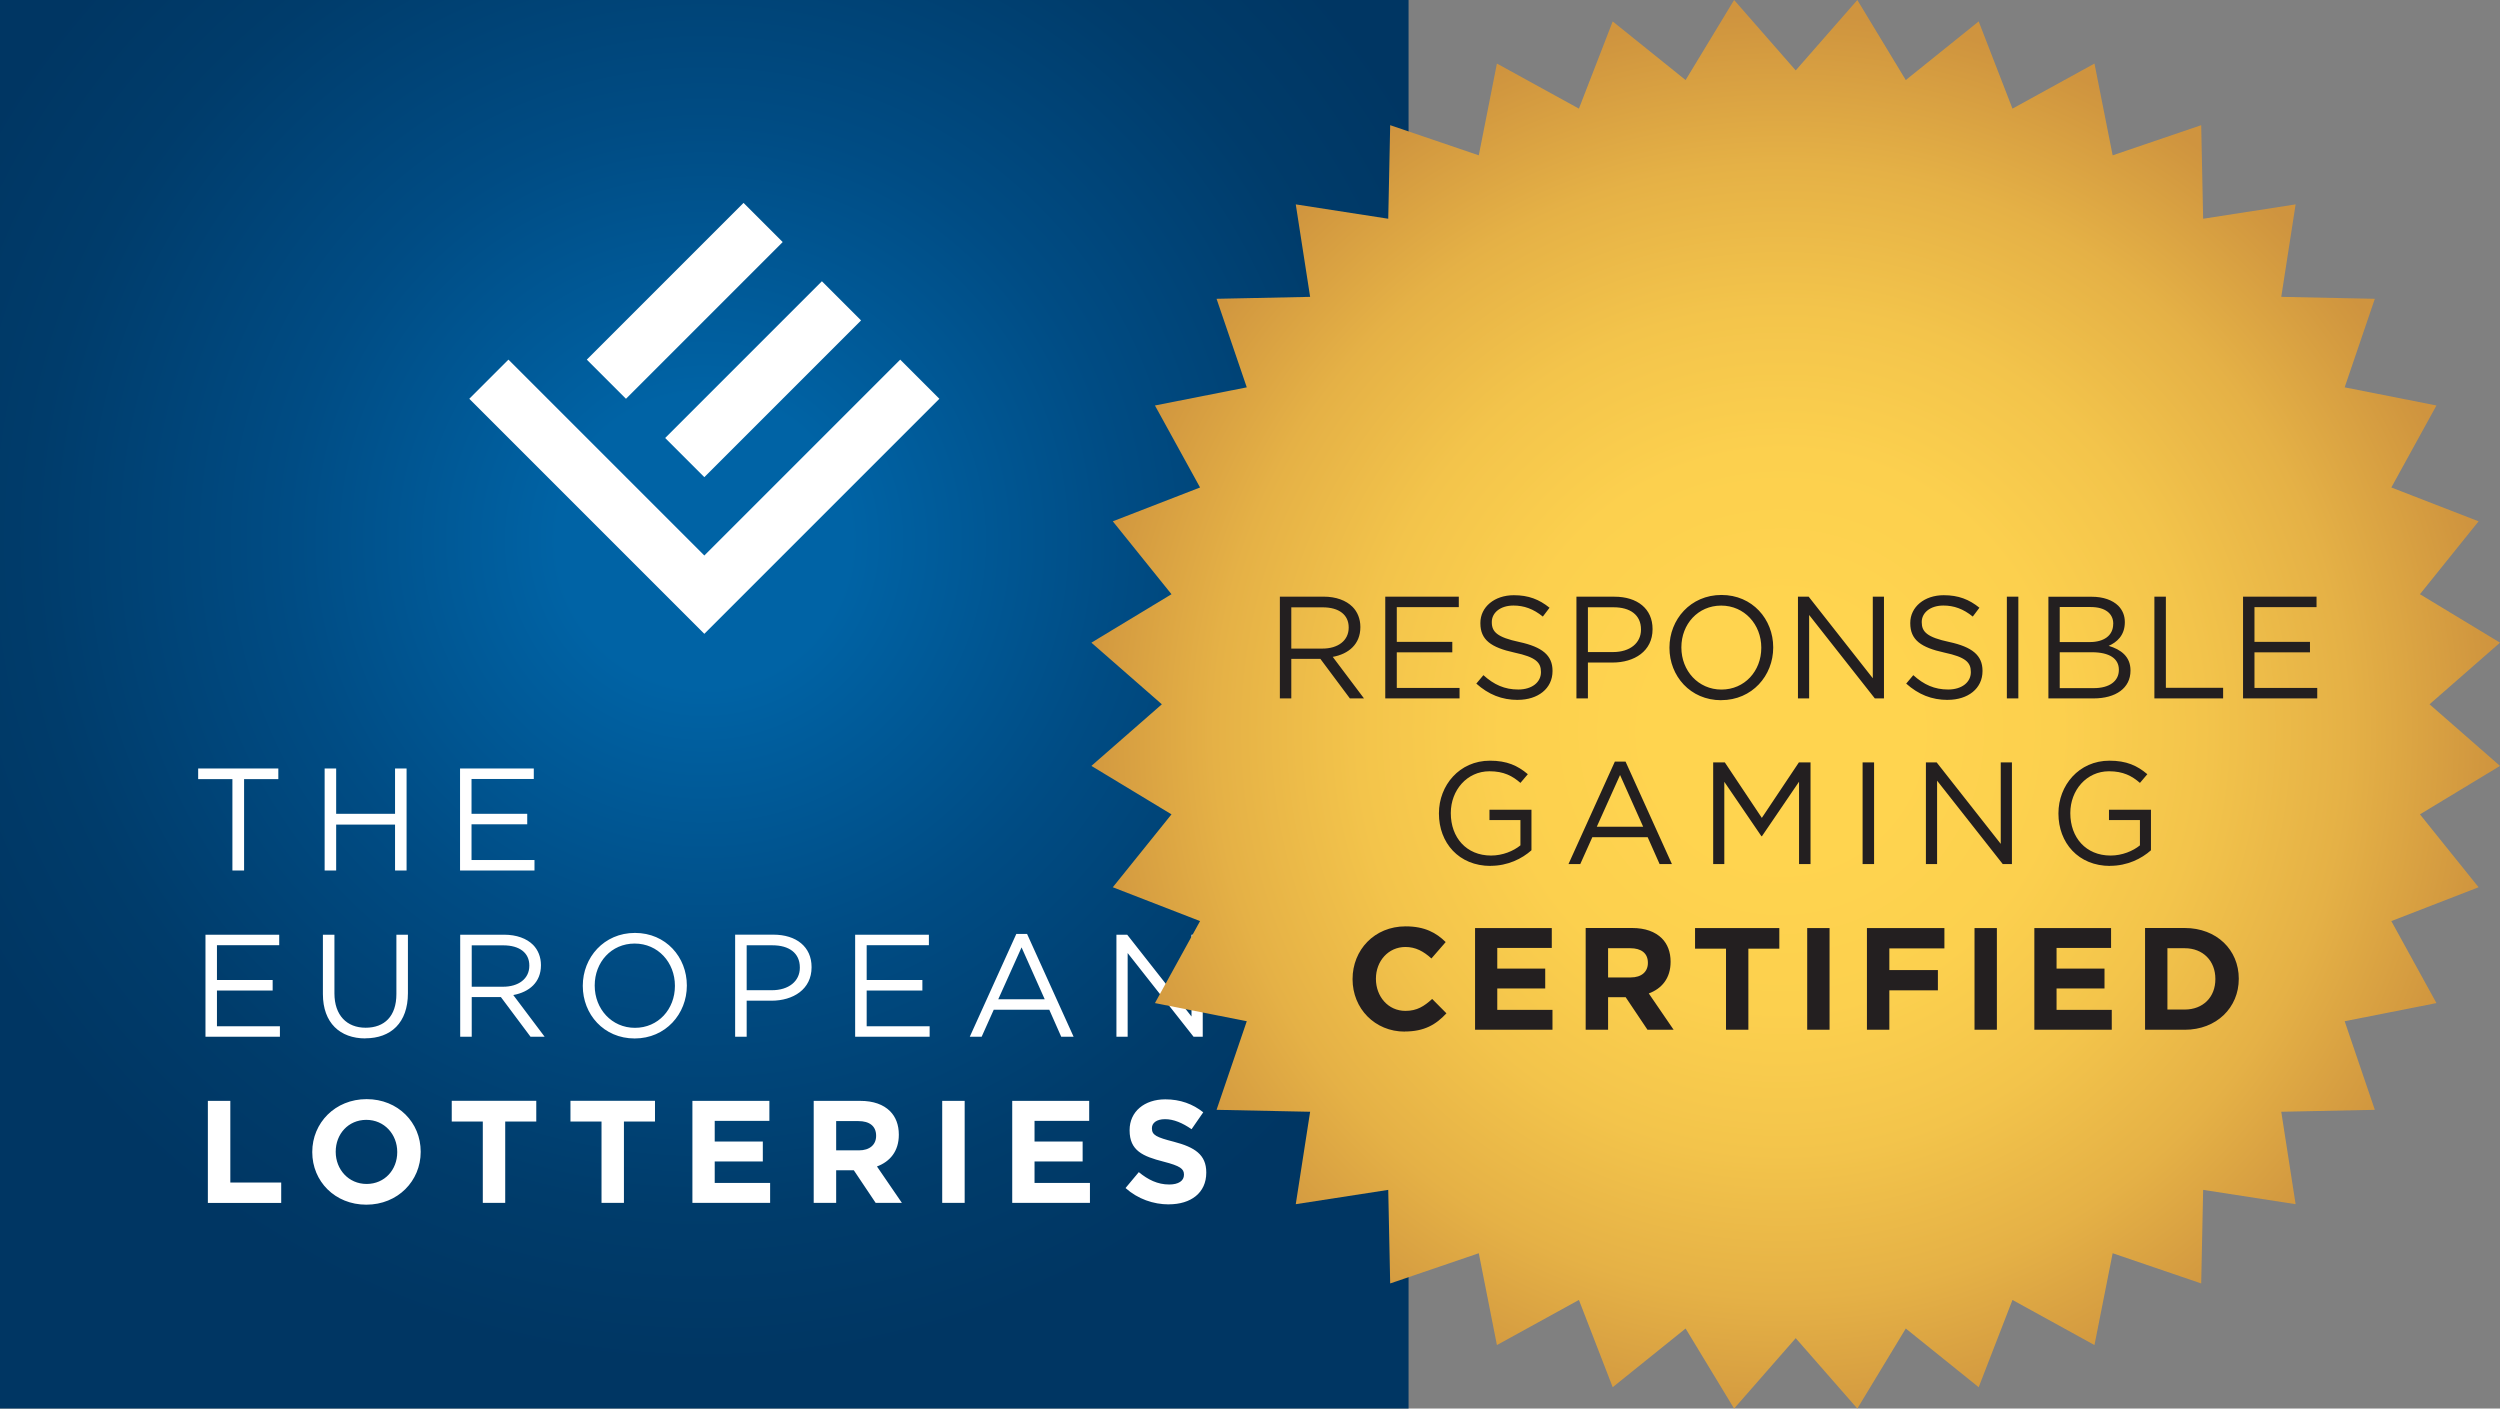 <?xml version="1.0" encoding="utf-8"?>
<svg xmlns="http://www.w3.org/2000/svg" xmlns:xlink="http://www.w3.org/1999/xlink" id="Layer_2" data-name="Layer 2" viewBox="0 0 503.1 283.46">
  <rect x="0" y="0" width="503.1" height="283.46" fill="#808080" stroke="none"/>
  <defs>
    <style>
      .cls-1 {
        fill: none;
      }

      .cls-2 {
        clip-path: url(#clippath);
      }

      .cls-3 {
        fill: url(#EL_cert_yellow);
      }

      .cls-4 {
        fill: #fff;
      }

      .cls-5 {
        fill: #231f20;
      }

      .cls-6 {
        clip-path: url(#clippath-1);
      }

      .cls-7 {
        clip-path: url(#clippath-3);
      }

      .cls-8 {
        clip-path: url(#clippath-2);
      }

      .cls-9 {
        fill: url(#radial-gradient);
      }
    </style>
    <clipPath id="clippath">
      <rect class="cls-1" width="283.46" height="283.46"/>
    </clipPath>
    <clipPath id="clippath-1">
      <rect class="cls-1" width="283.46" height="283.46"/>
    </clipPath>
    <radialGradient id="radial-gradient" cx="141.69" cy="108.82" fx="141.69" fy="108.82" r="195.59" gradientUnits="userSpaceOnUse">
      <stop offset=".15" stop-color="#0063a5"/>
      <stop offset=".43" stop-color="#004c84"/>
      <stop offset=".69" stop-color="#003c6b"/>
      <stop offset=".85" stop-color="#003663"/>
    </radialGradient>
    <clipPath id="clippath-2">
      <polygon class="cls-1" points="373.77 0 361.37 14.17 348.97 0 339.21 16.11 324.54 4.31 317.74 21.86 301.24 12.79 297.59 31.26 279.76 25.19 279.37 44.02 260.76 41.13 263.65 59.74 244.82 60.13 250.9 77.95 232.42 81.6 241.5 98.1 223.94 104.91 235.75 119.58 219.63 129.33 233.81 141.73 219.63 154.13 235.75 163.88 223.94 178.55 241.5 185.36 232.42 201.86 250.9 205.51 244.82 223.34 263.65 223.73 260.76 242.33 279.37 239.45 279.76 258.28 297.59 252.2 301.24 270.68 317.74 261.6 324.54 279.16 339.21 267.35 348.97 283.46 361.37 269.29 373.77 283.46 383.52 267.35 398.19 279.16 404.99 261.6 421.49 270.68 425.15 252.2 442.97 258.28 443.36 239.45 461.97 242.33 459.08 223.73 477.91 223.34 471.84 205.51 490.31 201.86 481.23 185.36 498.79 178.55 486.99 163.88 503.1 154.13 488.92 141.73 503.1 129.33 486.99 119.58 498.79 104.91 481.23 98.1 490.31 81.6 471.84 77.95 477.91 60.13 459.08 59.74 461.97 41.13 443.36 44.02 442.97 25.19 425.15 31.26 421.49 12.79 404.99 21.86 398.19 4.31 383.52 16.11 373.77 0 373.77 0"/>
    </clipPath>
    <clipPath id="clippath-3">
      <rect class="cls-1" x="219.67" width="283.46" height="283.46"/>
    </clipPath>
    <radialGradient id="EL_cert_yellow" data-name="EL cert yellow" cx="362.03" cy="148.7" fx="362.03" fy="148.7" r="170.08" gradientTransform="translate(-3.59 -1.54)" gradientUnits="userSpaceOnUse">
      <stop offset=".15" stop-color="#ffd44f"/>
      <stop offset=".33" stop-color="#fcd04e"/>
      <stop offset=".5" stop-color="#f3c44b"/>
      <stop offset=".67" stop-color="#e5b146"/>
      <stop offset=".83" stop-color="#d1973f"/>
      <stop offset=".85" stop-color="#cf943f"/>
    </radialGradient>
  </defs>
  <g id="EL_Logo_4c" data-name="EL Logo 4c">
    <g>
      <g class="cls-2">
        <g class="cls-6">
          <rect class="cls-9" x="-53.9" y="-86.77" width="391.18" height="391.18"/>
        </g>
      </g>
      <path class="cls-4" d="m189.04,80.25l-7.88-7.88-39.42,39.42-39.42-39.42-7.88,7.88,39.42,39.42,7.88,7.88,7.88-7.88,39.42-39.42h0Zm-47.3,15.77l31.54-31.54-7.88-7.88-31.54,31.54,7.88,7.88h0Zm-15.77-15.77l31.54-31.54-7.88-7.88-31.54,31.54,7.88,7.88h0Z"/>
      <path class="cls-4" d="m41.84,242.08h14.75v-4.11h-10.24v-16.43h-4.52v20.53h0Zm31.88.35c6.34,0,10.94-4.78,10.94-10.62v-.06c0-5.84-4.55-10.56-10.88-10.56s-10.94,4.78-10.94,10.62v.06c0,5.84,4.55,10.56,10.88,10.56h0Zm.06-4.17c-3.64,0-6.22-2.93-6.22-6.45v-.06c0-3.52,2.52-6.39,6.16-6.39s6.22,2.93,6.22,6.45v.06c0,3.52-2.52,6.39-6.16,6.39h0Zm23.37,3.81h4.52v-16.37h6.25v-4.17h-17.01v4.17h6.25v16.37h0Zm23.89,0h4.52v-16.37h6.25v-4.17h-17.01v4.17h6.25v16.37h0Zm18.3,0h15.64v-4.02h-11.15v-4.31h9.68v-4.02h-9.68v-4.16h11v-4.02h-15.49v20.53h0Zm24.41,0h4.52v-6.57h3.55l4.4,6.57h5.28l-5.02-7.33c2.61-.97,4.4-3.05,4.4-6.37v-.06c0-1.94-.62-3.55-1.76-4.69-1.35-1.35-3.37-2.08-5.98-2.08h-9.39v20.53h0Zm4.52-10.56v-5.9h4.49c2.2,0,3.55,1,3.55,2.93v.06c0,1.73-1.26,2.9-3.46,2.9h-4.58Zm21.34,10.56h4.52v-20.53h-4.52v20.53h0Zm14.1,0h15.63v-4.02h-11.15v-4.31h9.68v-4.02h-9.68v-4.16h11v-4.02h-15.49v20.53h0Zm31.5.29c4.43,0,7.54-2.29,7.54-6.37v-.06c0-3.58-2.35-5.07-6.51-6.16-3.55-.91-4.43-1.35-4.43-2.7v-.06c0-1,.91-1.79,2.64-1.79s3.52.76,5.34,2.02l2.35-3.4c-2.08-1.67-4.63-2.61-7.63-2.61-4.2,0-7.19,2.46-7.19,6.19v.06c0,4.08,2.67,5.22,6.8,6.28,3.43.88,4.14,1.47,4.14,2.61v.06c0,1.2-1.11,1.94-2.96,1.94-2.35,0-4.28-.97-6.13-2.49l-2.67,3.2c2.46,2.2,5.6,3.29,8.71,3.29h0Z"/>
      <path class="cls-4" d="m41.34,208.63h14.99v-2.11h-12.67v-7.19h11.21v-2.11h-11.21v-7.01h12.53v-2.11h-14.84v20.53h0Zm32.18.32c5.13,0,8.57-3.11,8.57-9.09v-11.76h-2.32v11.94c0,4.49-2.41,6.78-6.19,6.78s-6.28-2.49-6.28-6.92v-11.79h-2.32v11.94c0,5.81,3.46,8.92,8.54,8.92h0Zm19.09-.32h2.32v-7.98h5.87l5.96,7.98h2.84l-6.31-8.39c3.23-.59,5.57-2.58,5.57-5.98v-.06c0-1.61-.59-3.05-1.58-4.05-1.29-1.29-3.31-2.05-5.84-2.05h-8.83v20.53h0Zm2.32-10.06v-8.33h6.34c3.31,0,5.25,1.53,5.25,4.05v.06c0,2.64-2.2,4.22-5.28,4.22h-6.31Zm32.79,10.41c6.25,0,10.5-4.96,10.5-10.62v-.06c0-5.66-4.19-10.56-10.44-10.56s-10.5,4.96-10.5,10.62v.06c0,5.66,4.19,10.56,10.44,10.56h0Zm.06-2.14c-4.69,0-8.1-3.81-8.1-8.48v-.06c0-4.66,3.34-8.42,8.04-8.42s8.1,3.81,8.1,8.48v.06c0,4.66-3.34,8.42-8.04,8.42h0Zm20.16,1.79h2.32v-7.25h4.99c4.37,0,8.07-2.29,8.07-6.72v-.06c0-4.05-3.05-6.51-7.69-6.51h-7.69v20.53h0Zm2.32-9.36v-9.04h5.19c3.31,0,5.51,1.53,5.51,4.46v.06c0,2.7-2.23,4.52-5.63,4.52h-5.07Zm21.83,9.36h14.99v-2.11h-12.67v-7.19h11.21v-2.11h-11.21v-7.01h12.52v-2.11h-14.84v20.53h0Zm23.08,0h2.38l2.43-5.43h11.18l2.4,5.43h2.49l-9.36-20.68h-2.17l-9.36,20.68h0Zm5.72-7.54l4.69-10.44,4.66,10.44h-9.36Zm23.78,7.54h2.26v-16.84l13.26,16.84h1.85v-20.53h-2.26v16.46l-12.94-16.46h-2.17v20.53h0Z"/>
      <path class="cls-4" d="m46.77,175.18h2.35v-18.39h6.89v-2.14h-16.13v2.14h6.89v18.39h0Zm18.56,0h2.32v-9.24h11.85v9.24h2.32v-20.53h-2.32v9.12h-11.85v-9.12h-2.32v20.53h0Zm27.24,0h14.99v-2.11h-12.67v-7.19h11.21v-2.11h-11.21v-7.01h12.53v-2.11h-14.84v20.53h0Z"/>
    </g>
  </g>
  <g id="EL_Cert" data-name="EL Cert">
    <g>
      <g class="cls-8">
        <g class="cls-7">
          <rect class="cls-3" x="190.21" y="-23.13" width="343.46" height="343.46"/>
        </g>
      </g>
      <path class="cls-5" d="m282.69,207.58c3.95,0,6.29-1.4,8.39-3.66l-2.87-2.89c-1.61,1.46-3.04,2.4-5.38,2.4-3.51,0-5.94-2.92-5.94-6.43v-.06c0-3.51,2.48-6.37,5.94-6.37,2.05,0,3.65.88,5.23,2.31l2.87-3.3c-1.9-1.87-4.21-3.16-8.07-3.16-6.29,0-10.67,4.77-10.67,10.59v.06c0,5.88,4.48,10.53,10.5,10.53h0Zm14.14-.35h15.59v-4.01h-11.11v-4.3h9.65v-4h-9.65v-4.16h10.97v-4h-15.44v20.47h0Zm22.28,0h4.5v-6.55h3.54l4.39,6.55h5.26l-5-7.31c2.6-.96,4.39-3.04,4.39-6.35v-.06c0-1.93-.62-3.54-1.76-4.68-1.35-1.34-3.36-2.08-5.97-2.08h-9.36v20.47h0Zm4.5-10.53v-5.88h4.47c2.19,0,3.54.99,3.54,2.92v.06c0,1.73-1.26,2.9-3.45,2.9h-4.56Zm23.73,10.53h4.5v-16.32h6.23v-4.15h-16.96v4.15h6.23v16.32h0Zm16.34,0h4.5v-20.47h-4.5v20.47h0Zm12.03,0h4.5v-7.93h9.77v-4.09h-9.77v-4.36h11.08v-4.09h-15.59v20.47h0Zm21.64,0h4.5v-20.47h-4.5v20.47h0Zm12.03,0h15.59v-4.01h-11.11v-4.3h9.65v-4h-9.65v-4.16h10.97v-4h-15.44v20.47h0Zm22.29,0h7.98c6.43,0,10.88-4.48,10.88-10.24v-.06c0-5.76-4.44-10.18-10.88-10.18h-7.98v20.47h0Zm7.98-16.41c3.68,0,6.17,2.54,6.17,6.17v.06c0,3.63-2.49,6.11-6.17,6.11h-3.48v-12.34h3.48Z"/>
      <path class="cls-5" d="m299.97,174.24c3.45,0,6.32-1.43,8.22-3.13v-8.16h-8.45v2.08h6.23v5.09c-1.4,1.14-3.57,2.05-5.91,2.05-4.97,0-8.1-3.63-8.1-8.51v-.06c0-4.56,3.24-8.39,7.78-8.39,2.9,0,4.65.96,6.23,2.34l1.49-1.75c-2.05-1.73-4.18-2.72-7.63-2.72-6.14,0-10.26,4.97-10.26,10.59v.06c0,5.85,3.98,10.53,10.41,10.53h0Zm15.67-.35h2.37l2.43-5.41h11.14l2.4,5.41h2.48l-9.33-20.62h-2.16l-9.33,20.62h0Zm5.7-7.52l4.68-10.41,4.65,10.41h-9.33Zm23.41,7.52h2.25v-16.56l7.46,10.94h.12l7.46-10.96v16.58h2.31v-20.47h-2.34l-7.46,11.17-7.45-11.17h-2.34v20.47h0Zm30.08,0h2.31v-20.47h-2.31v20.47h0Zm12.74,0h2.25v-16.79l13.22,16.79h1.84v-20.47h-2.25v16.4l-12.9-16.4h-2.16v20.47h0Zm37.07.35c3.45,0,6.32-1.43,8.22-3.13v-8.16h-8.45v2.08h6.23v5.09c-1.4,1.14-3.57,2.05-5.91,2.05-4.97,0-8.1-3.63-8.1-8.51v-.06c0-4.56,3.25-8.39,7.78-8.39,2.89,0,4.65.96,6.23,2.34l1.49-1.75c-2.05-1.73-4.18-2.72-7.63-2.72-6.14,0-10.26,4.97-10.26,10.59v.06c0,5.85,3.98,10.53,10.41,10.53h0Z"/>
      <path class="cls-5" d="m257.55,140.55h2.31v-7.96h5.85l5.94,7.96h2.84l-6.29-8.36c3.22-.58,5.56-2.58,5.56-5.97v-.06c0-1.61-.58-3.04-1.58-4.04-1.29-1.29-3.31-2.05-5.82-2.05h-8.8v20.47h0Zm2.31-10.03v-8.3h6.32c3.3,0,5.23,1.52,5.23,4.03v.06c0,2.63-2.19,4.21-5.26,4.21h-6.29Zm18.92,10.03h14.94v-2.11h-12.63v-7.16h11.17v-2.11h-11.17v-6.99h12.48v-2.11h-14.8v20.47h0Zm26.66.29c4.06,0,6.99-2.28,6.99-5.79v-.06c0-3.13-2.11-4.8-6.67-5.79-4.5-.96-5.55-2.05-5.55-3.98v-.06c0-1.84,1.7-3.3,4.36-3.3,2.11,0,4.01.67,5.91,2.22l1.35-1.78c-2.08-1.67-4.21-2.52-7.19-2.52-3.89,0-6.73,2.37-6.73,5.58v.06c0,3.36,2.16,4.88,6.87,5.91,4.3.91,5.32,1.99,5.32,3.89v.06c0,2.02-1.81,3.48-4.56,3.48s-4.88-.96-7.02-2.89l-1.43,1.7c2.46,2.19,5.12,3.28,8.36,3.28h0Zm11.8-.29h2.31v-7.22h4.97c4.36,0,8.04-2.28,8.04-6.7v-.06c0-4.04-3.04-6.49-7.66-6.49h-7.66v20.47h0Zm2.31-9.33v-9.01h5.18c3.3,0,5.5,1.52,5.5,4.45v.06c0,2.69-2.22,4.5-5.62,4.5h-5.06Zm26.82,9.68c6.23,0,10.47-4.94,10.47-10.58v-.06c0-5.64-4.18-10.53-10.41-10.53s-10.47,4.94-10.47,10.59v.06c0,5.64,4.18,10.53,10.41,10.53h0Zm.06-2.13c-4.68,0-8.07-3.8-8.07-8.45v-.06c0-4.65,3.34-8.39,8.01-8.39s8.07,3.8,8.07,8.45v.06c0,4.65-3.34,8.39-8.02,8.39h0Zm15.39,1.78h2.25v-16.79l13.22,16.79h1.84v-20.47h-2.25v16.41l-12.9-16.41h-2.16v20.47h0Zm30.15.29c4.07,0,6.99-2.28,6.99-5.79v-.06c0-3.13-2.11-4.8-6.67-5.79-4.5-.96-5.56-2.05-5.56-3.98v-.06c0-1.84,1.7-3.3,4.36-3.3,2.11,0,4.01.67,5.91,2.22l1.34-1.78c-2.08-1.67-4.21-2.52-7.19-2.52-3.89,0-6.73,2.37-6.73,5.58v.06c0,3.36,2.16,4.88,6.87,5.91,4.3.91,5.32,1.99,5.32,3.89v.06c0,2.02-1.81,3.48-4.56,3.48s-4.88-.96-7.02-2.89l-1.43,1.7c2.46,2.19,5.12,3.28,8.36,3.28h0Zm11.89-.29h2.31v-20.47h-2.31v20.47h0Zm8.36,0h9.09c4.47,0,7.43-2.08,7.43-5.58v-.06c0-2.81-1.96-4.21-4.39-4.94,1.61-.7,3.25-2.08,3.25-4.74v-.06c0-1.31-.47-2.4-1.32-3.27-1.17-1.14-3.01-1.81-5.35-1.81h-8.71v20.47h0Zm13.04-15c0,2.4-1.93,3.66-4.71,3.66h-6.05v-7.05h6.23c2.92,0,4.54,1.32,4.54,3.33v.06h0Zm1.14,9.21v.06c0,2.28-1.93,3.66-5.03,3.66h-6.87v-7.22h6.46c3.57,0,5.44,1.29,5.44,3.51h0Zm7.15,5.79h13.83v-2.14h-11.52v-18.33h-2.31v20.47h0Zm17.83,0h14.94v-2.11h-12.63v-7.16h11.17v-2.11h-11.17v-6.99h12.49v-2.11h-14.79v20.47h0Z"/>
    </g>
  </g>
</svg>